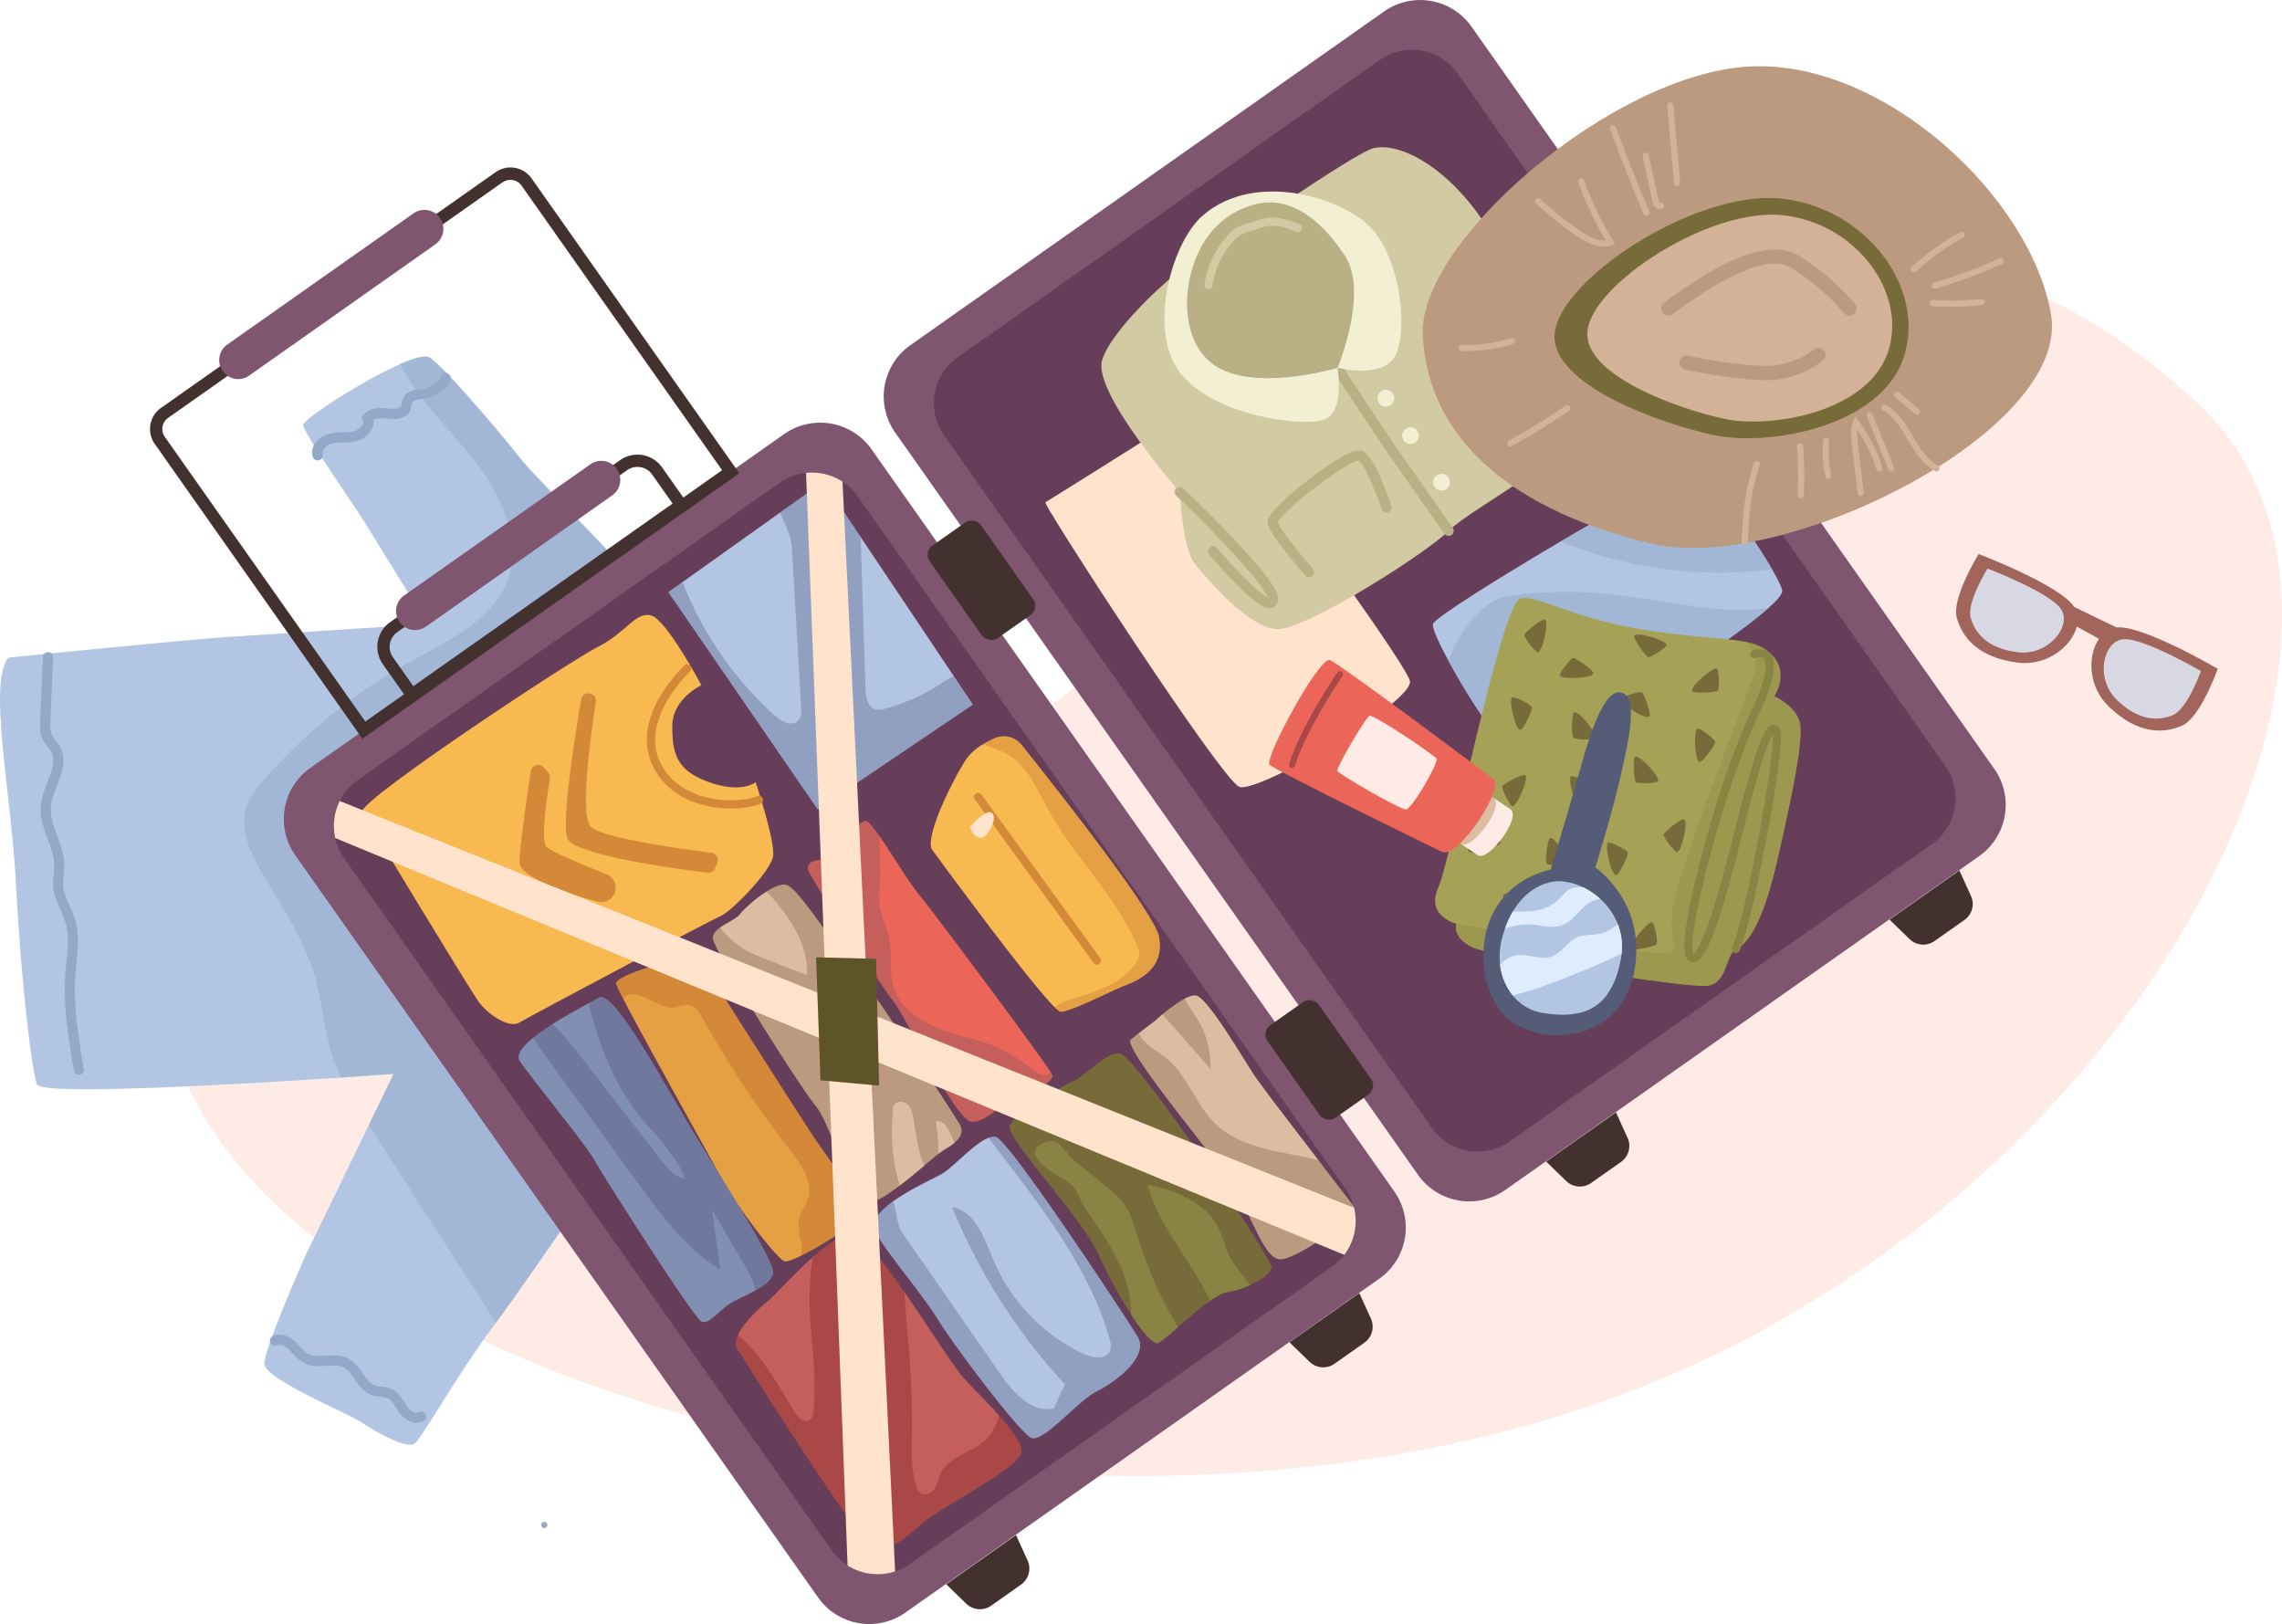 <svg id="tourist_set" data-name="tourist set" xmlns="http://www.w3.org/2000/svg" xmlns:xlink="http://www.w3.org/1999/xlink" viewBox="0 0 1092.82 777.65"><defs><style>.cls-1{fill:none;}.cls-2{clip-path:url(#clip-path);}.cls-3{fill:#ffebe6;}.cls-10,.cls-4{fill:#b2c6e4;}.cls-5,.cls-6{fill:#93a9c9;}.cls-10,.cls-16,.cls-22,.cls-29,.cls-5{opacity:0.5;}.cls-7{fill:#7f556f;}.cls-8{fill:#663e59;}.cls-9{fill:#42312f;}.cls-11{fill:#a1655c;}.cls-12{fill:#ffe3cc;}.cls-13{fill:#bc9a80;}.cls-14{fill:#ddbda2;}.cls-15,.cls-29{fill:#d38937;}.cls-16,.cls-23{fill:#f8b951;}.cls-17{fill:#776b3a;}.cls-18,.cls-28{fill:#898443;}.cls-19{fill:#c45f5b;}.cls-20{fill:#ec6559;}.cls-21{fill:#aa4848;}.cls-22,.cls-34{fill:#70799d;}.cls-24{fill:#d2caa2;}.cls-25{fill:#bab085;}.cls-26{fill:#f3efd3;}.cls-27{fill:#a5a156;}.cls-28{opacity:0.3;}.cls-30{fill:#d3b297;}.cls-31{fill:#5e542a;}.cls-32{fill:#545c77;}.cls-33{fill:#dfecfd;}</style><clipPath id="clip-path" transform="translate(-3010.9 -686.13)"><rect class="cls-1" width="5900" height="2000"/></clipPath></defs><g class="cls-2"><path class="cls-3" d="M4063.7,879.6C4179,987.16,4034,1269.63,3774,1358.78s-616.63-7.42-676.06-159.72,234-70.58,375.18-148.59S3840.82,671.58,4063.7,879.6Z" transform="translate(-3010.9 -686.13)"/><path class="cls-4" d="M3348,1149.53c-2.48,11.14-17.34,58.2-26,66.86s-54.54,77.49-73.57,103.06c-.25.32-.49.63-.72,1-18.57,24.77-34.67,54.48-38.38,57s-17.34-4.95-24.77-9.91-47.05-21-47.05-28.48,19.81-52,19.81-52l30.16-62.11,11.94-24.56s-10,.73-25.19,1.74c-47.07,3.12-143.81,8.82-145.68,3.21-2.47-7.43-7.42-47.06-9.9-94.11s-13.63-97.82-3.72-110.2c0,0,85.44-8.66,105.25-9.91s95.34-6.18,95.34-6.18-23.53-38.39-29.71-48.29c-4-6.46-15.45-22.93-22.9-34.62-4-6.25-6.82-11.14-6.82-12.43,0-2.71,28.22-21.17,46.43-29.1,6.8-3,12.21-4.45,14.23-3.1,7.43,5,34.67,37.15,43.34,48.29s58.2,58.2,66.86,74.3,19.82,60.66,18.58,73-18.58,26-16.1,58.2S3350.49,1138.38,3348,1149.53Z" transform="translate(-3010.9 -686.13)"/><path class="cls-5" d="M3348,1149.53c-2.48,11.14-17.34,58.2-26,66.86s-54.54,77.49-73.57,103.06q-30.2-46.85-60.36-93.68l-.59-.91,11.94-24.56s-10,.73-25.19,1.74a86.28,86.28,0,0,1-3.81-9.42c-4.33-12.9-5.1-26.75-9-39.78-5.39-18-16.45-33.67-25.72-50-5.23-9.22-10-20-6.83-30.1,1.59-5,5-9.15,8.39-13.08a257.86,257.86,0,0,1,70.55-56.9c18-9.9,39-19.49,46.1-38.8,7-19-2.65-40.15-15-56.24-8.22-10.71-18.7-21.26-27.23-32.73a99.06,99.06,0,0,1-9.18-14.55c6.8-3,12.21-4.45,14.23-3.1,7.43,5,34.67,37.15,43.34,48.29s58.2,58.2,66.86,74.3,19.82,60.66,18.58,73-18.58,26-16.1,58.2S3350.49,1138.38,3348,1149.53Z" transform="translate(-3010.9 -686.13)"/><path class="cls-6" d="M3048.71,1200.8a2.44,2.44,0,0,1-2.41-2c-2.59-15.23-5.26-31-4.07-46.82.13-1.76.31-3.55.49-5.28.68-6.73,1.32-13.09-.51-19.06a47.93,47.93,0,0,0-2.38-5.85c-1.55-3.41-3.15-6.93-3.47-10.91a32.15,32.15,0,0,1,.25-6.17,36.76,36.76,0,0,0,.28-4.23c0-4.15-1.54-8.2-3.14-12.48-1.88-5.07-3.83-10.31-3.34-16,.35-3.92,1.81-7.7,3.21-11.35,2.18-5.65,4.06-10.52,1.69-14.73a18.69,18.69,0,0,0-1.61-2.26,17.72,17.72,0,0,1-2.46-3.71c-1.35-2.93-1.21-6.14-1.1-8.71l1.29-30.35a2.45,2.45,0,1,1,4.89.21l-1.29,30.34c-.09,2.16-.19,4.61.66,6.46a14.26,14.26,0,0,0,1.85,2.72,22.23,22.23,0,0,1,2,2.9c3.51,6.21,1,12.66-1.38,18.89-1.29,3.34-2.62,6.79-2.9,10-.4,4.59,1.27,9.09,3,13.86,1.67,4.49,3.39,9.14,3.44,14.14a41.15,41.15,0,0,1-.31,4.79,29.63,29.63,0,0,0-.24,5.26c.26,3.13,1.61,6.11,3.05,9.28a54.3,54.3,0,0,1,2.61,6.45c2.12,6.91,1.39,14.06.69,21-.17,1.7-.34,3.46-.47,5.16-1.14,15.25,1.48,30.69,4,45.63a2.45,2.45,0,0,1-2,2.83A2.73,2.73,0,0,1,3048.71,1200.8Z" transform="translate(-3010.9 -686.13)"/><path class="cls-6" d="M3210.5,1367.48c-3.32,0-6.57-2.4-8.61-5.27-.44-.63-.86-1.28-1.29-1.94-1.36-2.1-2.65-4.09-4.47-4.8a11,11,0,0,0-3-.51,17.57,17.57,0,0,1-3.67-.59c-4.13-1.23-6.55-4.71-8.69-7.77-1.67-2.4-3.25-4.66-5.4-5.74s-5.09-.93-8.1-.73c-3.52.24-7.17.49-10.6-1.22a19.72,19.72,0,0,1-5.59-4.68c-.63-.67-1.22-1.31-1.83-1.89-1.51-1.43-3.9-2.83-5.61-2a2.45,2.45,0,0,1-2.05-4.46c4-1.8,8.28.34,11,2.94.73.69,1.4,1.42,2,2.12a16,16,0,0,0,4.18,3.62c2.25,1.12,5.08.93,8.09.72,3.53-.23,7.18-.48,10.62,1.24,3.27,1.63,5.37,4.65,7.23,7.32s3.58,5.13,6.08,5.88a13.8,13.8,0,0,0,2.67.39,15.15,15.15,0,0,1,4.4.84c3.28,1.29,5.14,4.16,6.79,6.7.38.6.77,1.2,1.17,1.77,1.48,2.08,4,3.8,5.54,2.94a2.45,2.45,0,0,1,2.42,4.27A6.73,6.73,0,0,1,3210.5,1367.48Z" transform="translate(-3010.9 -686.13)"/><path class="cls-6" d="M3163,906.61a2.44,2.44,0,0,1-2.35-1.77,7.32,7.32,0,0,1,.84-5.91,11.94,11.94,0,0,1,7.56-5.24,32.25,32.25,0,0,1,6-.56,24,24,0,0,0,5.55-.57,6.45,6.45,0,0,0,4-3.18,2.16,2.16,0,0,0,.11-2l-.55-1.22.73-1.13c2.58-4,7.5-3.61,11.45-3.32,3.63.27,5.89.33,6.55-1.11a6.79,6.79,0,0,0,.33-1.27,9.72,9.72,0,0,1,.75-2.48c1.82-3.75,6.16-4.21,9.33-4.55l.4-.05c2.28-.24,7.55-3.46,8.1-4.91a2.45,2.45,0,0,1,4.88-.44,5.19,5.19,0,0,1-1.31,3.89c-2.39,3-8.12,6-11.14,6.34l-.41,0c-2.25.24-4.81.52-5.45,1.83a5.78,5.78,0,0,0-.34,1.29,9.71,9.71,0,0,1-.69,2.35c-2.12,4.64-7.24,4.26-11.36,4-2.92-.22-5.08-.3-6.29.43a7.4,7.4,0,0,1-.65,4.42,11.4,11.4,0,0,1-7.15,5.82,27.77,27.77,0,0,1-6.69.74,27.79,27.79,0,0,0-5,.45,7.15,7.15,0,0,0-4.4,3,2.5,2.5,0,0,0-.35,2,2.45,2.45,0,0,1-1.67,3A2.33,2.33,0,0,1,3163,906.61Zm58.76-39.31Z" transform="translate(-3010.9 -686.13)"/><path class="cls-7" d="M3428.26,901.26l250.35,355.39a30,30,0,0,1-4.18,39.37,30.21,30.21,0,0,1-3.09,2.48L3444.5,1458.3a32.9,32.9,0,0,1-3.06,1.9,30,30,0,0,1-38.79-9.15L3152.3,1095.66a30,30,0,0,1,.42-35.18,29.52,29.52,0,0,1,6.84-6.67L3386.4,894a30.07,30.07,0,0,1,41.86,7.25Z" transform="translate(-3010.9 -686.13)"/><path class="cls-8" d="M3648.75,1292.66l-202.14,142.4a26.78,26.78,0,0,1-37.31-6.46L3175.68,1097a26.76,26.76,0,0,1,6.47-37.3l202.14-142.4a26.78,26.78,0,0,1,37.31,6.46l233.62,331.65A26.76,26.76,0,0,1,3648.75,1292.66Z" transform="translate(-3010.9 -686.13)"/><path class="cls-9" d="M3207.42,1022.9l-13.18-18.71a14.47,14.47,0,0,1,3.5-20.15l110.11-77.57A14.45,14.45,0,0,1,3328,910l13.18,18.7Zm108.74-113.19a8.51,8.51,0,0,0-4.92,1.57l-110.11,77.57a8.59,8.59,0,0,0-2.08,11.95l9.79,13.9L3333,927.25l-9.79-13.9a8.53,8.53,0,0,0-5.55-3.51A8.22,8.22,0,0,0,3316.16,909.71Z" transform="translate(-3010.9 -686.13)"/><path class="cls-9" d="M3184.43,1039.88,3085,898.69a12.37,12.37,0,0,1,3-17.23l160.25-112.89a12.37,12.37,0,0,1,17.23,3l99.46,141.18Zm67.18-266.5L3091.35,886.27a6.5,6.5,0,0,0-1.56,9l96.06,136.37,170.86-120.36L3260.65,775a6.49,6.49,0,0,0-9-1.57Z" transform="translate(-3010.9 -686.13)"/><path class="cls-9" d="M3499.87,1444.9,3485.56,1455a9.38,9.38,0,0,1-11.94-.94l-9.6-9.32,33.44-23.55,5.55,12.17A9.38,9.38,0,0,1,3499.87,1444.9Z" transform="translate(-3010.9 -686.13)"/><path class="cls-9" d="M3664.32,1329.06,3650,1339.14a9.4,9.4,0,0,1-12-.94l-9.59-9.32,33.44-23.55,5.54,12.17A9.39,9.39,0,0,1,3664.32,1329.06Z" transform="translate(-3010.9 -686.13)"/><path class="cls-7" d="M3715.57,698.87l250.34,355.39a30,30,0,0,1-4.18,39.37,31.2,31.2,0,0,1-3.08,2.48l-226.85,159.8a30.46,30.46,0,0,1-3.06,1.9,30,30,0,0,1-38.79-9.15L3439.6,893.27a30,30,0,0,1,7.26-41.85l226.85-159.8a30.07,30.07,0,0,1,41.86,7.25Z" transform="translate(-3010.9 -686.13)"/><path class="cls-8" d="M3936.06,1090.27l-202.15,142.4a26.77,26.77,0,0,1-37.3-6.46L3463,894.56a26.78,26.78,0,0,1,6.47-37.3l202.15-142.4a26.77,26.77,0,0,1,37.3,6.46L3942.53,1053A26.77,26.77,0,0,1,3936.06,1090.27Z" transform="translate(-3010.9 -686.13)"/><path class="cls-9" d="M3787.18,1242.51l-14.31,10.08a9.38,9.38,0,0,1-11.94-.94l-9.6-9.32,33.44-23.55,5.54,12.17A9.38,9.38,0,0,1,3787.18,1242.51Z" transform="translate(-3010.9 -686.13)"/><path class="cls-9" d="M3951.62,1126.67l-14.31,10.08a9.38,9.38,0,0,1-11.94-.94l-9.59-9.32,33.43-23.55,5.55,12.17A9.38,9.38,0,0,1,3951.62,1126.67Z" transform="translate(-3010.9 -686.13)"/><rect class="cls-9" x="3465.82" y="936.76" width="30.06" height="54.23" rx="5.34" transform="translate(-2930.81 1494.36) rotate(-35.16)"/><rect class="cls-9" x="3627.6" y="1166.41" width="30.06" height="54.23" rx="5.34" transform="translate(-3033.55 1629.44) rotate(-35.16)"/><path class="cls-7" d="M3304.08,923.34l-89.19,62.83a9.08,9.08,0,0,1-12.66-2.2h0a9.08,9.08,0,0,1,2.19-12.66l89.19-62.83a9.1,9.1,0,0,1,12.67,2.19h0A9.09,9.09,0,0,1,3304.08,923.34Z" transform="translate(-3010.9 -686.13)"/><path class="cls-7" d="M3219.39,803.12,3130.2,866a9.08,9.08,0,0,1-12.66-2.2h0a9.09,9.09,0,0,1,2.19-12.67l89.19-62.83a9.1,9.1,0,0,1,12.67,2.2h0A9.09,9.09,0,0,1,3219.39,803.12Z" transform="translate(-3010.9 -686.13)"/><path class="cls-10" d="M4064.84,1007.48s-6.36,17.92-13.11,20.9-16.26,3.3-27-7-6.74-28.14,2.84-29.12S4064.84,1007.48,4064.84,1007.48Z" transform="translate(-3010.9 -686.13)"/><path class="cls-11" d="M4024.48,986.58l-20.21-9.78c-6.82-10.53-45.82-25.39-45.82-25.39s-13,21.06-10.52,30.34,9.9,19.19,29.1,21.67c14.18,1.83,26-7.84,28.44-17.26l10.59,5.86c-5.44,8-5.36,22.77,4.73,32.47,13.95,13.41,26.32,13,35.12,9.1s17.05-27.2,17.05-27.2S4037,985.3,4024.48,986.58ZM3977,998.39c-14.75-1.9-20.46-9.51-22.36-16.65s8.08-23.31,8.08-23.31,30,11.42,35.21,19.51S3991.72,1000.3,3977,998.39Zm74.76,30c-6.75,3-16.26,3.3-27-7s-6.74-28.14,2.84-29.12,37.26,15.22,37.26,15.22S4058.48,1025.4,4051.73,1028.38Z" transform="translate(-3010.9 -686.13)"/><path class="cls-10" d="M3977,998.39c-14.75-1.9-20.46-9.51-22.36-16.65s8.08-23.31,8.08-23.31,30,11.42,35.21,19.51S3991.72,1000.3,3977,998.39Z" transform="translate(-3010.9 -686.13)"/><path class="cls-12" d="M3614.33,1060.77c-4.88,1.9-8.48,2.74-10,2.09-7.68-3.3-73.79-104-89.52-130.17a45.32,45.32,0,0,1-3.33-6s71.81-44.57,75.52-48.29,96.58,123.82,99.06,133.73C3688.09,1020.24,3637.18,1052,3614.33,1060.77Z" transform="translate(-3010.9 -686.13)"/><path class="cls-13" d="M3623.52,1289.14c-7.43-.94-13-20.43-22.29-35.29s-49.22-61.3-49.22-69.65l4.22-3.25,7.86-6s1.4-1.31,3.49-3.07a65,65,0,0,1,10.62-7.51c2.09-1.09,4-1.72,5.38-1.49,5.58.92,22.29,29.71,27.86,38.07,3.31,5,18.46,24.73,30.84,40.79,8.44,11,15.6,20.21,16.85,21.91C3662.25,1267.81,3631,1290.07,3623.52,1289.14Z" transform="translate(-3010.9 -686.13)"/><path class="cls-14" d="M3642.28,1241.7c-17.33-4.39-36.33-5.11-49.07-17.24-8.9-8.47-12.9-21.08-21.63-29.73-3.85-3.81-13.12-8.5-15.35-13.78l7.86-6s1.4-1.31,3.49-3.07l23,26.11a42.79,42.79,0,0,0-5.74-23c-2.08-3.6-4.71-6.92-6.6-10.6,2.09-1.09,4-1.72,5.38-1.49,5.58.92,22.29,29.71,27.86,38.07C3614.75,1205.88,3629.9,1225.64,3642.28,1241.7Z" transform="translate(-3010.9 -686.13)"/><path class="cls-15" d="M3422,1267.78c-1.34,4.71-17.38,14.82-27.49,19.65-3.81,1.81-6.78,2.89-7.8,2.64-3.72-.93-23.21-26.94-28.79-37.15-4.66-8.55-37.44-67.16-48.42-88.26a60.83,60.83,0,0,1-3.58-7.4c-.83-4.22,28.06-11.45,30.13-12.68s8.67-4.13,10.73.82,43.64,69.44,52,82.44S3423.86,1261.28,3422,1267.78Z" transform="translate(-3010.9 -686.13)"/><path class="cls-16" d="M3393.91,1268.4c-1.31,4.26.07,8.82.67,13.23a18.81,18.81,0,0,1-.07,5.8c-3.81,1.81-6.78,2.89-7.8,2.64-3.72-.93-23.21-26.94-28.79-37.15-4.66-8.55-37.44-67.16-48.42-88.26,3.26-7.28,16.67,3.92,22.75,4,3.24,0,6.5-1.91,9.58-.92,2.54.82,4.05,3.34,5.36,5.68a512.75,512.75,0,0,0,42.22,63.64c5.37,6.91,11.26,15.47,8.21,23.68C3396.63,1263.39,3394.76,1265.69,3393.91,1268.4Z" transform="translate(-3010.9 -686.13)"/><path class="cls-17" d="M3619.8,1292.85c0,2.72-4.74,6.06-10.17,8.56a41.93,41.93,0,0,1-11.19,3.51c-2,.24-4.81,1.84-8,4.11-4.91,3.44-10.67,8.43-15.46,12.61a106.48,106.48,0,0,1-9,7.43c-2.36,1.42-7.62-4.64-13.32-13.38a225.86,225.86,0,0,1-15.46-28.42c-8.36-18.56-45-56.43-42.72-62.21,1.85-4.65,24.14-18.58,30.64-21.36s14.86-13.93,22.29-13S3619.8,1288.2,3619.8,1292.85Z" transform="translate(-3010.9 -686.13)"/><path class="cls-18" d="M3555.6,1278.11a201.8,201.8,0,0,0,19.34,43.53,106.48,106.48,0,0,1-9,7.43c-2.36,1.42-7.62-4.64-13.32-13.38,0-1.79-.12-3.57-.29-5.31-1.56-16.28-11.24-30.5-20.6-43.9-5.95-8.51-3.34-11.24-12.42-16.25-5.28-2.89-20.42-12.38-8.27-16.92,7.86-2.92,9.22,4.41,14.61,8.78l14.8,12c3.11,2.52,6.26,5.08,8.61,8.32C3552.4,1267,3553.92,1272.67,3555.6,1278.11Z" transform="translate(-3010.9 -686.13)"/><path class="cls-18" d="M3609.63,1301.41a41.93,41.93,0,0,1-11.19,3.51c-2,.24-4.81,1.84-8,4.11-8.87-19-24.51-35.25-30-55.66,13.61,2.82,28.15,8.67,34.18,21.2,1.82,3.8,2.73,8,4.48,11.81C3601.6,1291.85,3605.79,1296.6,3609.63,1301.41Z" transform="translate(-3010.9 -686.13)"/><path class="cls-19" d="M3499.08,1211.13c-7.44,1.86-15.79,13-23.22,12.07s-30.64-49.21-37.15-57.58-40.1-59.39-40.86-63.14c-.93-4.65,6.5-4.65,6.5-4.65s17.65-19.5,21.36-18.58c1.22.31,3.5,3.16,6.33,7.23,5.86,8.44,14,22.1,19.68,29,7.8,9.54,55.34,73.42,62.31,84a11.66,11.66,0,0,1,.84,1.41C3515.8,1203.7,3506.51,1209.28,3499.08,1211.13Z" transform="translate(-3010.9 -686.13)"/><path class="cls-20" d="M3514,1199.5a.82.82,0,0,1-.11.17c-2.36,2.87-6.88.26-9.72-2.14a64.57,64.57,0,0,0-17.19-10.47c-8.85-3.63-18.41-5.26-27.29-8.81s-17.49-9.64-20.59-18.68c-2.77-8.1-.68-17.12-2.61-25.46-1.16-5-3.72-9.58-4.42-14.63a45.06,45.06,0,0,1,.15-9.71c.61-7.59-.14-15.54-.21-23.29,5.86,8.44,14,22.1,19.68,29C3459.52,1125,3507.06,1188.9,3514,1199.5Z" transform="translate(-3010.9 -686.13)"/><path class="cls-13" d="M3468,1233.33a29.12,29.12,0,0,1-4.22,2.87,30.79,30.79,0,0,0-3.41,2.42c-1.92,1.5-4.25,3.46-6.82,5.62-3.67,3.08-7.82,6.56-11.85,9.63-6.39,4.88-12.5,8.72-16,8.34-8.35-.93-15.78-36.22-24.14-46.44s-48.2-73.72-49.22-79.87c-.37-2.24,1.22-4,3.42-5.62,3.28-2.35,7.91-4.23,9.58-6.44s7.26-7.38,12.7-10.82c3.71-2.34,7.34-3.87,9.59-3.11,5.57,1.85,18.58,23.21,29.72,36.21s50.14,73.37,52.94,78C3472.36,1227.59,3471.35,1230.53,3468,1233.33Z" transform="translate(-3010.9 -686.13)"/><path class="cls-14" d="M3397.3,1153.05l-19.89-7.72c-4.23-1.63-8.51-3.31-12.16-6a45.2,45.2,0,0,1-9.48-9c3.28-2.35,7.91-4.23,9.58-6.44s7.26-7.38,12.7-10.82a105,105,0,0,1,12.09,15.45C3394.68,1135.85,3397.74,1144.4,3397.3,1153.05Z" transform="translate(-3010.9 -686.13)"/><path class="cls-14" d="M3448.23,1221.44c1.44,7.69,2.07,15.81,5.33,22.8-3.67,3.08-7.82,6.56-11.85,9.63-.22-.9-.41-1.81-.66-2.68-3.14-11.34-3.45-21.82-2.53-33.53a5.68,5.68,0,0,1,.46-2.24c1.07-2.19,4.49-2.19,6.33-.58S3447.78,1219,3448.23,1221.44Z" transform="translate(-3010.9 -686.13)"/><path class="cls-14" d="M3468,1233.33a29.12,29.12,0,0,1-4.22,2.87,30.79,30.79,0,0,0-3.41,2.42,119.56,119.56,0,0,0-1.24-15.59c3-.78,5.29,2.55,6.59,5.35C3466.49,1230,3467.26,1231.68,3468,1233.33Z" transform="translate(-3010.9 -686.13)"/><path class="cls-21" d="M3500,1382c-1.86,7.43-39.94,26.93-47.36,33.43s-16.72,15.79-25.07,10.22-63.15-92.86-63.15-92.86c-1.67-1.94-1.42-4.55-.15-7.35,3-6.56,11.75-14.2,15-16.81,2.56-2.05,11.6-12.26,20.91-20.55,7.59-6.78,15.37-12.28,20-11s14.06,13.64,23.76,27.65c11.64,16.82,23.67,36,28.24,41.07,4.06,4.51,11.17,11.41,17.21,18.19C3495.77,1371.15,3501,1378.18,3500,1382Z" transform="translate(-3010.9 -686.13)"/><path class="cls-19" d="M3400.6,1361.09c-.11,1.92-.42,4.15-2.09,5.11-2.62,1.52-5.53-1.42-7.11-4-8-13-15.45-27-27.12-36.76,3-6.56,11.75-14.2,15-16.81,2.56-2.05,11.6-12.26,20.91-20.55-2.4,14.29-1.71,27.25-.24,42.2A201.86,201.86,0,0,1,3400.6,1361.09Z" transform="translate(-3010.9 -686.13)"/><path class="cls-19" d="M3489.36,1364c-.28.93-.6,1.86-.94,2.77a24.7,24.7,0,0,1-4.32,7.71c-6.32,7.15-18.38,8.36-22.58,16.94-1.17,2.4-1.58,5.16-3,7.42s-4.6,3.85-6.79,2.31a6.21,6.21,0,0,1-2-3.34c-2.71-8.38-2.22-17.4-2.09-26.21a461.43,461.43,0,0,0-2.46-50.42c-.5-5.3-.66-11-1.23-16.44,11.64,16.82,23.67,36,28.24,41.07C3476.21,1350.29,3483.32,1357.19,3489.36,1364Z" transform="translate(-3010.9 -686.13)"/><path class="cls-4" d="M3536.23,1352.28c-9.3,4.65-26,25.08-31.58,22.29s-35.29-41.78-44.58-56.64-30.64-39-30.64-44.59c0-4,3.89-8.06,9-11.81,8.16-5.93,19.48-11,23.46-13.25,5.45-3.12,15.48-14.73,22.41-17.3a5.94,5.94,0,0,1,3.6-.35c6.5,1.86,62.22,86.36,67.78,95.65S3545.51,1347.64,3536.23,1352.28Z" transform="translate(-3010.9 -686.13)"/><path class="cls-22" d="M3536.23,1352.28c-9.3,4.65-26,25.08-31.58,22.29s-35.29-41.78-44.58-56.64-30.64-39-30.64-44.59c0-4,3.89-8.06,9-11.81,2.05,3.63,1.42,10.38,5.05,15.62l46.23,66.61c6.22,9,15.11,19.07,25.78,16.79l5.37-11.55a283.36,283.36,0,0,1-54.05-84.89c11.23,2,15.59,15.3,20,25.82a86.6,86.6,0,0,0,43.29,44.6c4.09,1.87,10,2.86,12.13-1.12,1.11-2.07.52-4.6-.14-6.87-10.61-35.92-35.09-65.65-57.82-95.56a5.94,5.94,0,0,1,3.6-.35c6.5,1.86,62.22,86.36,67.78,95.65S3545.51,1347.64,3536.23,1352.28Z" transform="translate(-3010.9 -686.13)"/><path class="cls-4" d="M3857.76,977.33c-24.49,21.88-108.87,73.14-117.23,73.14-6.77,0-25.47-28.41-36-47.93-4.86-9-8-16.15-7.36-17.69,1.24-3.1,30.92-21.66,61.1-39.46s60.87-34.84,64-34.84c4.93,0,27.17,30.67,37.24,48.14,2.57,4.45,4.36,8,4.86,10.06C3864.73,970.29,3862.26,973.31,3857.76,977.33Z" transform="translate(-3010.9 -686.13)"/><path class="cls-5" d="M3857.76,977.33c-24.49,21.88-108.87,73.14-117.23,73.14-6.77,0-25.47-28.41-36-47.93,4.52-11.92,12-22.44,20.95-28.17,3.77-2.41,8.35-3.11,12.81-3.6a205.14,205.14,0,0,1,44.45-.06C3807.74,973.4,3833.36,980.59,3857.76,977.33Z" transform="translate(-3010.9 -686.13)"/><path class="cls-5" d="M3859.49,958.69l-1,.13a198.3,198.3,0,0,1-100.19-13.43c30.19-17.8,60.87-34.84,64-34.84C3827.18,910.55,3849.42,941.22,3859.49,958.69Z" transform="translate(-3010.9 -686.13)"/><path class="cls-23" d="M3184.26,1074.62c1.86-7.43,100.3-72.44,113.3-78.94s17.64-16.72,25.07-14.86,24.15,33.43,24.15,33.43-13.93,6.5-13.93,19.51,1.86,21.35,17.64,26.93,22.29,0,22.29,0,9.29,27.86,8.36,35.28-20.43,26.94-25.07,28.79-91.94,48.29-96.58,51.08-14.86-3.72-19.51-10.22S3184.26,1074.62,3184.26,1074.62Z" transform="translate(-3010.9 -686.13)"/><path class="cls-15" d="M3294.51,1018.61a3.56,3.56,0,0,1,1.74,3.62c-1.69,10.75-8.09,54.13-2.4,59.82,5.36,5.36,44.26,10.73,57.68,12.44a3.53,3.53,0,0,1,2.83,4.82l-1,2.51a3.53,3.53,0,0,1-3.71,2.19c-12.42-1.51-63.69-8.24-67-16.39-3.07-7.69,4-51.59,6.57-66.53a3.54,3.54,0,0,1,5.24-2.48Z" transform="translate(-3010.9 -686.13)"/><path class="cls-15" d="M3273.4,1056a3.56,3.56,0,0,1,.86,3c-1.1,6.45-4.76,29.49-1.57,32.68,2.23,2.23,17.1,8.44,28.68,13.08a6.93,6.93,0,0,1,.67,12.57h0a7,7,0,0,1-5.1.56c-9-2.49-37.25-11-37.25-18.78,0-6.83,3.52-31.25,5.38-43.68a3.53,3.53,0,0,1,6.12-1.84Z" transform="translate(-3010.9 -686.13)"/><path class="cls-15" d="M3361.07,1073.27a54.79,54.79,0,0,1-10-.91c-9-1.66-21-6.34-27.39-19.16-11.67-23.33,14.17-47.71,15.27-48.74a2,2,0,0,1,2.67,2.87c-.25.23-24.79,23.42-14.44,44.12,5.69,11.37,16.52,15.55,24.61,17.06,9.82,1.83,18.77.39,22-1.22a2,2,0,0,1,1.76,3.51C3372.66,1072.23,3367.29,1073.27,3361.07,1073.27Z" transform="translate(-3010.9 -686.13)"/><path class="cls-24" d="M3538.7,858.55c-4.75,15.43,37.15,63.15,37.15,63.15s1.24,27.24,7.43,34.67,26,31,39.62,31,70.58-35.91,81.72-47.05,66.86-39.62,65.63-54.48-38.39-81.72-55.72-102.77-35.91-28.48-45.82-26-74.29,48.29-83,52S3543.65,842.45,3538.7,858.55Z" transform="translate(-3010.9 -686.13)"/><path class="cls-25" d="M3704.62,942.72a2.44,2.44,0,0,1-2-1c-.15-.21-15-21.19-23.53-33.44s-29.55-44.31-29.76-44.64a2.45,2.45,0,0,1,4.1-2.68c.21.32,21.13,32.3,29.67,44.51s23.37,33.22,23.52,33.43a2.44,2.44,0,0,1-.59,3.41A2.39,2.39,0,0,1,3704.62,942.72Z" transform="translate(-3010.9 -686.13)"/><path class="cls-25" d="M3618.86,977.31c-2.52,0-6.83-2.07-17.16-12.7-6.1-6.29-11.58-12.79-11.63-12.86a2.45,2.45,0,1,1,3.75-3.15c8.8,10.47,19.91,21.66,24.09,23.53-2.07-6.43-23.6-29.57-43.75-48.65a2.45,2.45,0,0,1,3.37-3.56c.12.11,11.94,11.33,23.31,23.31,23.92,25.21,22.61,29.14,21.91,31.25a4,4,0,0,1-3,2.75A4.46,4.46,0,0,1,3618.86,977.31Zm-.79-4.24Z" transform="translate(-3010.9 -686.13)"/><path class="cls-25" d="M3637.76,962.53a2.42,2.42,0,0,1-1.85-.84c-2.76-3.18-16.55-19.28-17.86-24.54-.33-1.31-1.2-4.78,16.4-18.9A172.39,172.39,0,0,1,3651,906.4c8.31-5.1,11-5,12.62-4.23,5.44,2.72,11.79,20.73,13.61,26.18a2.45,2.45,0,0,1-4.65,1.55c-3.35-10-8.47-21.53-11-23.23-5.63.26-36.65,24-38.72,29.6,1.24,3.45,10.39,14.91,16.71,22.21a2.45,2.45,0,0,1-1.85,4Zm-14.93-26.06Z" transform="translate(-3010.9 -686.13)"/><circle class="cls-26" cx="663.69" cy="190.68" r="4.02"/><path class="cls-26" d="M3690.38,894.77a4,4,0,1,1-4-4A4,4,0,0,1,3690.38,894.77Z" transform="translate(-3010.9 -686.13)"/><path class="cls-26" d="M3705.24,917.05a4,4,0,1,1-4-4A4,4,0,0,1,3705.24,917.05Z" transform="translate(-3010.9 -686.13)"/><path class="cls-26" d="M3587,789.21c-15.42,13.22-27.24,57-9.9,76.77s58.19,24.76,68.1,21,6.19-24.77,6.19-24.77,23.52,6.19,28.48-7.43,1.24-43.33-11.15-58.19S3613,766.92,3587,789.21Z" transform="translate(-3010.9 -686.13)"/><path class="cls-25" d="M3589.47,799.11c-13.62,18.58-14.86,52,5,63.15s57,0,57,0,14.86-35.9,3.71-53.24-26-29-42.1-25.28A39.78,39.78,0,0,0,3589.47,799.11Z" transform="translate(-3010.9 -686.13)"/><path class="cls-24" d="M3589.66,824.58l-.28,0a2,2,0,0,1-1.66-2.22,44.37,44.37,0,0,1,10.73-23.14,20,20,0,0,1,4.65-4,24.48,24.48,0,0,1,5.74-2.2c.52-.14,1-.29,1.55-.45s1.24-.41,1.86-.62a30.08,30.08,0,0,1,5.58-1.49c5.37-.75,10.66,1.28,14.92,2.9a2,2,0,1,1-1.4,3.66c-4-1.54-8.6-3.28-13-2.68a26.35,26.35,0,0,0-4.86,1.33c-.65.22-1.3.44-2,.64s-1.08.33-1.63.48a21.32,21.32,0,0,0-4.84,1.82,16.38,16.38,0,0,0-3.71,3.25,40.48,40.48,0,0,0-9.77,21.08A2,2,0,0,1,3589.66,824.58Z" transform="translate(-3010.9 -686.13)"/><path class="cls-27" d="M3861.88,1098.76c-7.43,32.19-14.87,39.62-19.82,42.1s-3.71,16.1-13.62,17.33-102.77-13.61-112.67-18.57c-9.5-4.75-7.62-10.64-7.44-11.12v0s-14.86-3.7-8.68-17.33S3730,973.8,3739.3,972.47c8.66-1.25,27.24,11.14,64.38,16.09,22.12,3,34.58,3.27,42.87,4.86,5.63,1.09,9.35,2.78,12.85,6.29,8.66,8.66,1.23,19.81,1.23,19.81s11.15,5,12.39,13.61S3869.31,1066.57,3861.88,1098.76Z" transform="translate(-3010.9 -686.13)"/><path class="cls-28" d="M3861.88,1098.76c-7.43,32.19-14.87,39.62-19.82,42.1s-3.71,16.1-13.62,17.33-102.77-13.61-112.67-18.57c-9.5-4.75-7.62-10.64-7.44-11.12v0s93.48,15.79,100.91,13.94,0-4.64,2.79-22.29,31.57-91,38.07-108.65c3.53-9.59.22-15.06-3.56-18.05,5.63,1.09,9.35,2.78,12.85,6.29,8.66,8.66,1.23,19.81,1.23,19.81s11.15,5,12.39,13.61S3869.31,1066.57,3861.88,1098.76Z" transform="translate(-3010.9 -686.13)"/><path class="cls-18" d="M3821.73,1146.86a3.82,3.82,0,0,1-2.72-1.21c-4.15-4.15,1.22-28.81,6.45-48.78,7-26.62,16.1-53.26,23.81-69.53,9.47-20,7.24-24.78,6.33-25.77-1.19-1.3-3.83-.35-3.86-.34a2,2,0,0,1-2.53-1.14,2,2,0,0,1,1.12-2.52c1.88-.73,5.72-1.28,8.14,1.32,3.84,4.13,2,14-5.66,30.13-17.2,36.31-34.76,108-31,113.87.62-.32,3.29-2.55,8.37-17.81,3-9.11,6.5-21.52,10.61-37.94,11.13-44.54,15.11-53.11,18.93-53.94a3,3,0,0,1,3.08,1.19c.68.86,1.83,2.29-.19,18.22-1.12,8.75-3,20.58-5.42,33.32-4.16,22.34-10.13,49.33-13.36,55.81a2,2,0,0,1-3.51-1.76c5.74-11.48,20.51-89.73,19.53-102.06-4.3,6.34-12.45,38.95-15.26,50.17-12.41,49.64-17.84,57.51-21.86,58.63A3.81,3.81,0,0,1,3821.73,1146.86Zm37.88-110.2Z" transform="translate(-3010.9 -686.13)"/><path class="cls-17" d="M3750.43,982.78c2.89,0-1.23,16.92-3.3,15.69s-6.19-7-6.19-8.26S3748.78,982.78,3750.43,982.78Z" transform="translate(-3010.9 -686.13)"/><path class="cls-17" d="M3764.47,1027.45c1.78-2.28,12.57,11.39,10.33,12.26s-9.34.55-10.32-.21S3763.46,1028.75,3764.47,1027.45Z" transform="translate(-3010.9 -686.13)"/><path class="cls-17" d="M3773.89,1008.35c.76,2.79-16.65,3.29-16,1s5.13-7.83,6.32-8.15S3773.45,1006.76,3773.89,1008.35Z" transform="translate(-3010.9 -686.13)"/><path class="cls-17" d="M3793.72,1048.72c1.65-2.38,13.21,10.65,11,11.64s-9.3,1.1-10.31.39S3792.78,1050.08,3793.72,1048.72Z" transform="translate(-3010.9 -686.13)"/><path class="cls-17" d="M3793.5,990.85c.19-2.88,16.8,2.35,15.43,4.33s-7.4,5.71-8.64,5.63S3793.39,992.5,3793.5,990.85Z" transform="translate(-3010.9 -686.13)"/><path class="cls-17" d="M3800.94,1029c-1,2.73-15.59-6.71-13.74-8.25s8.65-3.56,9.82-3.15S3801.48,1027.47,3800.94,1029Z" transform="translate(-3010.9 -686.13)"/><path class="cls-17" d="M3825.1,1051c-2.78.78-3.35-16.63-1-16s7.85,5.1,8.18,6.29S3826.69,1050.53,3825.1,1051Z" transform="translate(-3010.9 -686.13)"/><path class="cls-17" d="M3821.52,1017.29c-2.35-1.69,10.86-13,11.81-10.84s1,9.31.23,10.32S3822.86,1018.25,3821.52,1017.29Z" transform="translate(-3010.9 -686.13)"/><path class="cls-17" d="M3739.23,1035.51c-2.59,1.27-6.33-15.74-3.94-15.54s8.65,3.57,9.2,4.69S3740.71,1034.78,3739.23,1035.51Z" transform="translate(-3010.9 -686.13)"/><path class="cls-17" d="M3792.46,1140.63c-2.59-1.27,8.57-14.64,9.88-12.62s2.47,9,1.92,10.14S3794,1141.36,3792.46,1140.63Z" transform="translate(-3010.9 -686.13)"/><path class="cls-17" d="M3785.11,1105.08c-2.61,1.26-6.26-15.77-3.87-15.55s8.63,3.62,9.17,4.73S3786.59,1104.37,3785.11,1105.08Z" transform="translate(-3010.9 -686.13)"/><path class="cls-17" d="M3768.24,1118.07c.54-2.84,16.39,4.39,14.78,6.19s-8.05,4.76-9.26,4.53S3767.93,1119.69,3768.24,1118.07Z" transform="translate(-3010.9 -686.13)"/><path class="cls-17" d="M3768.23,1073.1c-2.53,1.41-7.16-15.38-4.76-15.31s8.83,3.12,9.43,4.2S3769.67,1072.3,3768.23,1073.1Z" transform="translate(-3010.9 -686.13)"/><path class="cls-17" d="M3742.92,1125.14c-1.44,2.5-14.05-9.51-12-10.69s9.17-1.86,10.24-1.25S3743.74,1123.71,3742.92,1125.14Z" transform="translate(-3010.9 -686.13)"/><path class="cls-17" d="M3753.07,1087.59c2-2,11,12.89,8.7,13.46s-9.34-.62-10.21-1.5S3751.9,1088.75,3753.07,1087.59Z" transform="translate(-3010.9 -686.13)"/><path class="cls-17" d="M3741.06,1057.24c2.84.53-4.33,16.41-6.13,14.81s-4.8-8-4.57-9.25S3739.43,1056.94,3741.06,1057.24Z" transform="translate(-3010.9 -686.13)"/><path class="cls-17" d="M3729.42,1089.06c1.37,2.55-15.49,6.92-15.38,4.52s3.25-8.78,4.34-9.37S3728.64,1087.61,3729.42,1089.06Z" transform="translate(-3010.9 -686.13)"/><path class="cls-17" d="M3817.09,1078.44c2.89,0-1.25,16.92-3.31,15.68s-6.19-7-6.19-8.26S3815.44,1078.43,3817.09,1078.44Z" transform="translate(-3010.9 -686.13)"/><path class="cls-23" d="M3549.22,1158.19c-5.79,2.18-25.37,12.38-30.33,12.38-.5,0-1.53-.79-3-2.22-12.88-12.72-58.93-75.78-58.93-75.78-2.48-7.43,9.9-32.19,16.1-42.1a25.76,25.76,0,0,1,8.68-8,48.64,48.64,0,0,1,5.49-2.82,10.9,10.9,0,0,1,12.88,3.16c15.53,19.43,63.74,80.46,65.81,91.88C3568.42,1148.29,3559.14,1154.48,3549.22,1158.19Z" transform="translate(-3010.9 -686.13)"/><path class="cls-15" d="M3536.23,1148.08a2,2,0,0,1-1.59-.81l-56.65-78a2,2,0,1,1,3.17-2.31l56.65,78a2,2,0,0,1-1.58,3.11Z" transform="translate(-3010.9 -686.13)"/><path class="cls-12" d="M3475.55,1082.05s7.74-9.29,10.53-6.51-2.48,11.46-5,11.77S3475.86,1084.83,3475.55,1082.05Z" transform="translate(-3010.9 -686.13)"/><path class="cls-29" d="M3549.22,1158.19c-5.79,2.18-25.37,12.38-30.33,12.38-.5,0-1.53-.79-3-2.22a25.42,25.42,0,0,1,7.94-3.7c11.11-3.33,23-7,30.2-16.11a10,10,0,0,0,2.36-4.71c.28-2.1-.54-4.19-1.41-6.12-10.56-23.41-29.95-41.72-42.29-64.24-5.26-9.61-9.77-20.55-19.24-26.06-3.67-2.14-7.81-3.26-11.71-5a48.64,48.64,0,0,1,5.49-2.82,10.9,10.9,0,0,1,12.88,3.16c15.53,19.43,63.74,80.46,65.81,91.88C3568.42,1148.29,3559.14,1154.48,3549.22,1158.19Z" transform="translate(-3010.9 -686.13)"/><polygon class="cls-4" points="465.89 337.4 391.6 387.55 320.09 283.55 326.86 278.72 373.59 245.43 394.38 230.62 412.15 257.16 456.79 323.81 465.89 337.4"/><path class="cls-22" d="M3476.79,1023.54l-74.29,50.15-71.51-104,6.78-4.83.25.63a167,167,0,0,0,44,63.32c3.1,2.76,8,5.4,10.95,2.51,1.74-1.69,1.71-4.43,1.57-6.84l-4.41-75.71c-.39-6.67-3.61-12-5.65-17.2l20.8-14.81,17.77,26.54q1.16,36.23,2.3,72.41c.13,3.91.89,8.72,4.6,10a9.33,9.33,0,0,0,5.32-.33A93.72,93.72,0,0,0,3460.7,1014a54.58,54.58,0,0,1,7-4.1Z" transform="translate(-3010.9 -686.13)"/><path class="cls-13" d="M3692.24,846.17c2.18,52.25,46.43,85.43,109.58,100.29s200.59-53.86,191.3-109.58S3913.26,714.3,3848.25,718,3690.38,801.59,3692.24,846.17Z" transform="translate(-3010.9 -686.13)"/><path class="cls-17" d="M3755.39,846.17c-1.72,24.08,50.14,42.71,76.15,48.29s79.86-3.72,91-37.15-18.58-72.43-59.44-76.15S3757.24,820.16,3755.39,846.17Z" transform="translate(-3010.9 -686.13)"/><path class="cls-30" d="M3771.07,845.1c-1.49,20.74,43.19,36.79,65.58,41.59s68.78-3.2,78.38-32-16-62.38-51.19-65.58S3772.67,822.7,3771.07,845.1Z" transform="translate(-3010.9 -686.13)"/><path class="cls-13" d="M3809.87,837.22a3.43,3.43,0,0,1-2-6.21c13.84-10.07,46.27-33.65,64.49-22.44a114,114,0,0,1,26.88,23.07,3.43,3.43,0,0,1-5.36,4.29,108.31,108.31,0,0,0-25.12-21.51c-14.31-8.81-45.22,13.68-56.85,22.14A3.46,3.46,0,0,1,3809.87,837.22Z" transform="translate(-3010.9 -686.13)"/><path class="cls-13" d="M3856.92,868.17c-15,0-38.11-4.82-39.09-5a3.43,3.43,0,0,1,1.41-6.71c.24.05,23.36,4.88,37.68,4.88a37.42,37.42,0,0,0,22.51-7.83,3.43,3.43,0,0,1,4.51,5.17A43.75,43.75,0,0,1,3856.92,868.17Z" transform="translate(-3010.9 -686.13)"/><path class="cls-30" d="M3778.88,804.21c-4.63,0-9.14-2.58-12.76-5a160.1,160.1,0,0,1-19.51-15.62,1.47,1.47,0,1,1,2-2.14,157.92,157.92,0,0,0,19.16,15.33c3.5,2.38,7.91,4.91,12.07,4.48a166.22,166.22,0,0,1-13.16-27.8,1.47,1.47,0,1,1,2.77-1,162.48,162.48,0,0,0,13.95,29l1,1.56-1.74.6A11.41,11.41,0,0,1,3778.88,804.21Z" transform="translate(-3010.9 -686.13)"/><path class="cls-30" d="M3734.17,899.9a1.47,1.47,0,0,1-.71-2.76c9.2-5.06,18.25-10.62,26.91-16.54A1.47,1.47,0,1,1,3762,883c-8.74,6-17.87,11.58-27.15,16.68A1.43,1.43,0,0,1,3734.17,899.9Z" transform="translate(-3010.9 -686.13)"/><path class="cls-30" d="M3712.47,854.26h-1.69a1.47,1.47,0,0,1,.06-2.94,76.18,76.18,0,0,0,23.58-3.21,1.47,1.47,0,1,1,.85,2.81A79,79,0,0,1,3712.47,854.26Z" transform="translate(-3010.9 -686.13)"/><path class="cls-30" d="M3799.34,789.39a1.45,1.45,0,0,1-1.36-.9c-5.55-13.28-10.94-26.84-16-40.29a1.47,1.47,0,1,1,2.75-1c5.05,13.42,10.42,26.94,16,40.19a1.46,1.46,0,0,1-.79,1.92A1.4,1.4,0,0,1,3799.34,789.39Z" transform="translate(-3010.9 -686.13)"/><path class="cls-30" d="M3805.83,786.35a2.7,2.7,0,0,1-1.26-.31,5.59,5.59,0,0,1-2.42-3.74L3797.57,761a1.47,1.47,0,0,1,2.88-.62l4.57,21.27a3.42,3.42,0,0,0,.84,1.71,1.51,1.51,0,0,1,1.82.85,1.44,1.44,0,0,1-.75,1.88A2.86,2.86,0,0,1,3805.83,786.35Z" transform="translate(-3010.9 -686.13)"/><path class="cls-30" d="M3814.05,775.27a1.48,1.48,0,0,1-1.47-1.34l-3.29-37.27a1.47,1.47,0,1,1,2.93-.25l3.29,37.26a1.45,1.45,0,0,1-1.33,1.59Z" transform="translate(-3010.9 -686.13)"/><path class="cls-30" d="M3937.4,824.42a1.47,1.47,0,0,1-.41-2.88,245.3,245.3,0,0,0,31.52-11.7,1.47,1.47,0,0,1,1.21,2.68,247.66,247.66,0,0,1-31.9,11.84A1.52,1.52,0,0,1,3937.4,824.42Z" transform="translate(-3010.9 -686.13)"/><path class="cls-30" d="M3945.09,833q-4.37,0-8.7-.26a1.48,1.48,0,0,1-1.38-1.56,1.46,1.46,0,0,1,1.56-1.38,139.13,139.13,0,0,0,23-.49,1.47,1.47,0,1,1,.31,2.92A143.06,143.06,0,0,1,3945.09,833Z" transform="translate(-3010.9 -686.13)"/><path class="cls-30" d="M3927.49,816.4a1.47,1.47,0,0,1-1-2.56,117.7,117.7,0,0,1,23.13-16.44A1.47,1.47,0,1,1,3951,800a115.63,115.63,0,0,0-22.56,16A1.48,1.48,0,0,1,3927.49,816.4Z" transform="translate(-3010.9 -686.13)"/><path class="cls-30" d="M3902,923.67a1.46,1.46,0,0,1-1.45-1.29l-2.74-22.59c-.43-3.53-1-7.92.53-11.85l.94-2.5,1.61,2.14A72.87,72.87,0,0,1,3912.29,910a1.47,1.47,0,1,1-2.81.87,70,70,0,0,0-9.12-18.89,32.78,32.78,0,0,0,.33,7.49l2.74,22.6a1.48,1.48,0,0,1-1.29,1.63Z" transform="translate(-3010.9 -686.13)"/><path class="cls-30" d="M3916.56,911.88a1.45,1.45,0,0,1-1.36-.92l-10.31-25.41a1.47,1.47,0,0,1,2.73-1.1l10.3,25.41a1.45,1.45,0,0,1-.81,1.91A1.32,1.32,0,0,1,3916.56,911.88Z" transform="translate(-3010.9 -686.13)"/><path class="cls-30" d="M3938.35,911.91a1.44,1.44,0,0,1-.69-.17c-6.11-3.26-9.69-9.3-13.16-15.14s-6.57-11.11-11.9-14A1.47,1.47,0,1,1,3914,880c6,3.29,9.59,9.29,13,15.09s6.63,11.18,12,14a1.46,1.46,0,0,1-.69,2.76Z" transform="translate(-3010.9 -686.13)"/><path class="cls-30" d="M3873.26,924.71h-.07a1.47,1.47,0,0,1-1.4-1.54,195.15,195.15,0,0,0-.31-23.07,1.47,1.47,0,0,1,2.94-.22,199.09,199.09,0,0,1,.3,23.43A1.46,1.46,0,0,1,3873.26,924.71Z" transform="translate(-3010.9 -686.13)"/><path class="cls-30" d="M3929,884.8a1.47,1.47,0,0,1-1-.36l-9.45-8.17a1.47,1.47,0,1,1,1.93-2.23l9.44,8.18a1.46,1.46,0,0,1,.16,2.07A1.49,1.49,0,0,1,3929,884.8Z" transform="translate(-3010.9 -686.13)"/><path class="cls-30" d="M3886.4,915.41a1.47,1.47,0,0,1-1.44-1.17,60,60,0,0,1-1-17.12,1.47,1.47,0,1,1,2.93.25,57.35,57.35,0,0,0,.92,16.28,1.46,1.46,0,0,1-1.15,1.73A1.36,1.36,0,0,1,3886.4,915.41Z" transform="translate(-3010.9 -686.13)"/><path class="cls-30" d="M3846.4,947h-.08a1.46,1.46,0,0,1-1.39-1.55c.82-14.81,1.23-22.25,5.84-37.43a1.47,1.47,0,1,1,2.81.86c-4.5,14.84-4.88,21.7-5.72,36.73A1.46,1.46,0,0,1,3846.4,947Z" transform="translate(-3010.9 -686.13)"/><path class="cls-12" d="M3654.67,1287l-17.6-7.27-205.45-84.85-3.93-1.62h0l-20.45-8.44-4.14-1.71-213.93-88.35-17.73-7.33a26.79,26.79,0,0,1,2.15-17.75l17.66,7.09,211.06,84.65,4.1,1.64,20.22,8.1,4.48,1.81,210.6,84.48,17.65,7.06A26.83,26.83,0,0,1,3654.67,1287Z" transform="translate(-3010.9 -686.13)"/><path class="cls-12" d="M3439.54,1438.61a26.8,26.8,0,0,1-22.75-2.86l-.72-19h0L3408,1203.81l-.72-19-.83-21.76-.69-18.35-8.13-213.14-.72-19a27,27,0,0,1,17.46,4.2l.92,19.17,10.12,209.29,1.26,25.94,1.06,22.1h0l.6,12.46,10.33,213.91Z" transform="translate(-3010.9 -686.13)"/><polygon class="cls-31" points="392.92 517.3 420.98 519.86 419.57 459.15 390.81 458.4 392.92 517.3"/><path class="cls-32" d="M3786.34,1017.66c9.91.62,4.34,23.52.62,40.24s-12.07,43.65-12.07,43.65,25.07,16.71,18.57,50.14-43.64,36.22-60.36,22.29-20.43-61.29,20.43-71.5c0,0,11.14-37.15,13.93-47.37S3777.76,1017.12,3786.34,1017.66Z" transform="translate(-3010.9 -686.13)"/><path class="cls-4" d="M3787.45,1142.88a31.78,31.78,0,0,1-.49,3.24c-4.64,23.22-17.8,28.17-37.15,25.07a23.2,23.2,0,0,1-14.48-8.4,28.48,28.48,0,0,1-6.06-14.87,34.29,34.29,0,0,1,1.05-12.94c.39-1.42.8-2.77,1.25-4a47.17,47.17,0,0,1,3.86-8.41c7.52-12.71,18.14-14.48,21.81-14.48a27.74,27.74,0,0,1,11.92,3,34.94,34.94,0,0,1,8.07,5.47,31.88,31.88,0,0,1,8.46,12.22A30.31,30.31,0,0,1,3787.45,1142.88Z" transform="translate(-3010.9 -686.13)"/><path class="cls-33" d="M3731.57,1130.93a47.17,47.17,0,0,1,3.86-8.41c8.12.2,16,.4,22.58-6.37,1.35-1.39,2.52-3,4.18-4,2.09-1.22,4.5-1.23,7-1.08a34.94,34.94,0,0,1,8.07,5.47,13.72,13.72,0,0,0-3,.73c-6.12,2.3-9.19,9.7-15.35,11.91-4.35,1.57-9.13.15-13.73-.25A30.62,30.62,0,0,0,3731.57,1130.93Z" transform="translate(-3010.9 -686.13)"/><path class="cls-33" d="M3787.45,1142.88c-12,5.61-24.31,10.68-36.78,15.19a136.07,136.07,0,0,1-15.34,4.72,28.48,28.48,0,0,1-6.06-14.87c1.87-1.53,3.7-3.12,6-3.89,6.09-2.08,13.08,2.35,19.08,0,4.49-1.75,7-6.76,11.31-8.83,3.93-1.87,8.61-1,12.77-2.29a25.6,25.6,0,0,0,7.28-4.17A30.31,30.31,0,0,1,3787.45,1142.88Z" transform="translate(-3010.9 -686.13)"/><path class="cls-3" d="M3733.86,1073.35l-8-5.31-15.21,22.32,8,5.31C3723.78,1098.92,3740.33,1076.71,3733.86,1073.35Z" transform="translate(-3010.9 -686.13)"/><path class="cls-14" d="M3725.84,1068c6.47,3.37-10.08,25.58-15.21,22.32S3718.89,1064.43,3725.84,1068Z" transform="translate(-3010.9 -686.13)"/><path class="cls-20" d="M3725.67,1058.83s-74.29-55.72-78-56.65c-5.25-1.31-31.57,47.36-28.78,50.15s82.65,41.79,82.65,41.79C3709.57,1097.32,3732.72,1061.72,3725.67,1058.83Z" transform="translate(-3010.9 -686.13)"/><path class="cls-3" d="M3666.83,1028.85c3,0,30.91,18.77,32,20.61s-11.78,24.28-14.72,24.28-32-16.92-32.75-18.4S3665.36,1028.85,3666.83,1028.85Z" transform="translate(-3010.9 -686.13)"/><path class="cls-21" d="M3629.71,1053.8a1.39,1.39,0,0,1-.44-.07,1.47,1.47,0,0,1-1-1.84c5.57-18,22.38-42.68,23.09-43.73a1.47,1.47,0,0,1,2.43,1.66c-.17.25-17.27,25.41-22.72,42.94A1.46,1.46,0,0,1,3629.71,1053.8Z" transform="translate(-3010.9 -686.13)"/><path class="cls-34" d="M3372.8,1304c-3.88,2.12-8.26,4-11.17,5.61-6.49,3.72-11.14,11.15-14.85,9.29s-46.43-68.72-51.08-77.08-35.29-45.5-36.22-48.29,2-6.62,6.79-10.48a100.13,100.13,0,0,1,9.18-6.46c6.1-3.86,12.67-7.44,17.31-10,2-1.13,3.7-2.07,4.8-2.76,7.43-4.63,32.5,43.65,49.22,70.58s33.43,53.86,34.36,60.36C3381.66,1298.3,3377.61,1301.33,3372.8,1304Z" transform="translate(-3010.9 -686.13)"/><path class="cls-5" d="M3275.45,1176.54c6.1-3.86,12.67-7.44,17.31-10,5.44,22.64,14.56,45.08,31.5,62,5.56,6.94,11.71,13.71,14.78,22.06-4.92-.77-8.45-5-11.5-8.93q-19.18-24.74-38.38-49.44C3284.92,1186.76,3280.55,1181.18,3275.45,1176.54Z" transform="translate(-3010.9 -686.13)"/><path class="cls-5" d="M3372.8,1304c-3.88,2.12-8.26,4-11.17,5.61-6.49,3.72-11.14,11.15-14.85,9.29s-46.43-68.72-51.08-77.08-35.29-45.5-36.22-48.29,2-6.62,6.79-10.48a41.49,41.49,0,0,0,3,4.73l46.46,64c11.54,15.89,23.51,32.18,40.2,42.53q-2-14.4-4-28.83,7.2,12.36,14.43,24.72C3369,1294.49,3371.56,1299.1,3372.8,1304Z" transform="translate(-3010.9 -686.13)"/><path class="cls-6" d="M3271.56,1417.83a1.47,1.47,0,0,0,0-2.94,1.47,1.47,0,0,0,0,2.94Z" transform="translate(-3010.9 -686.13)"/></g></svg>
